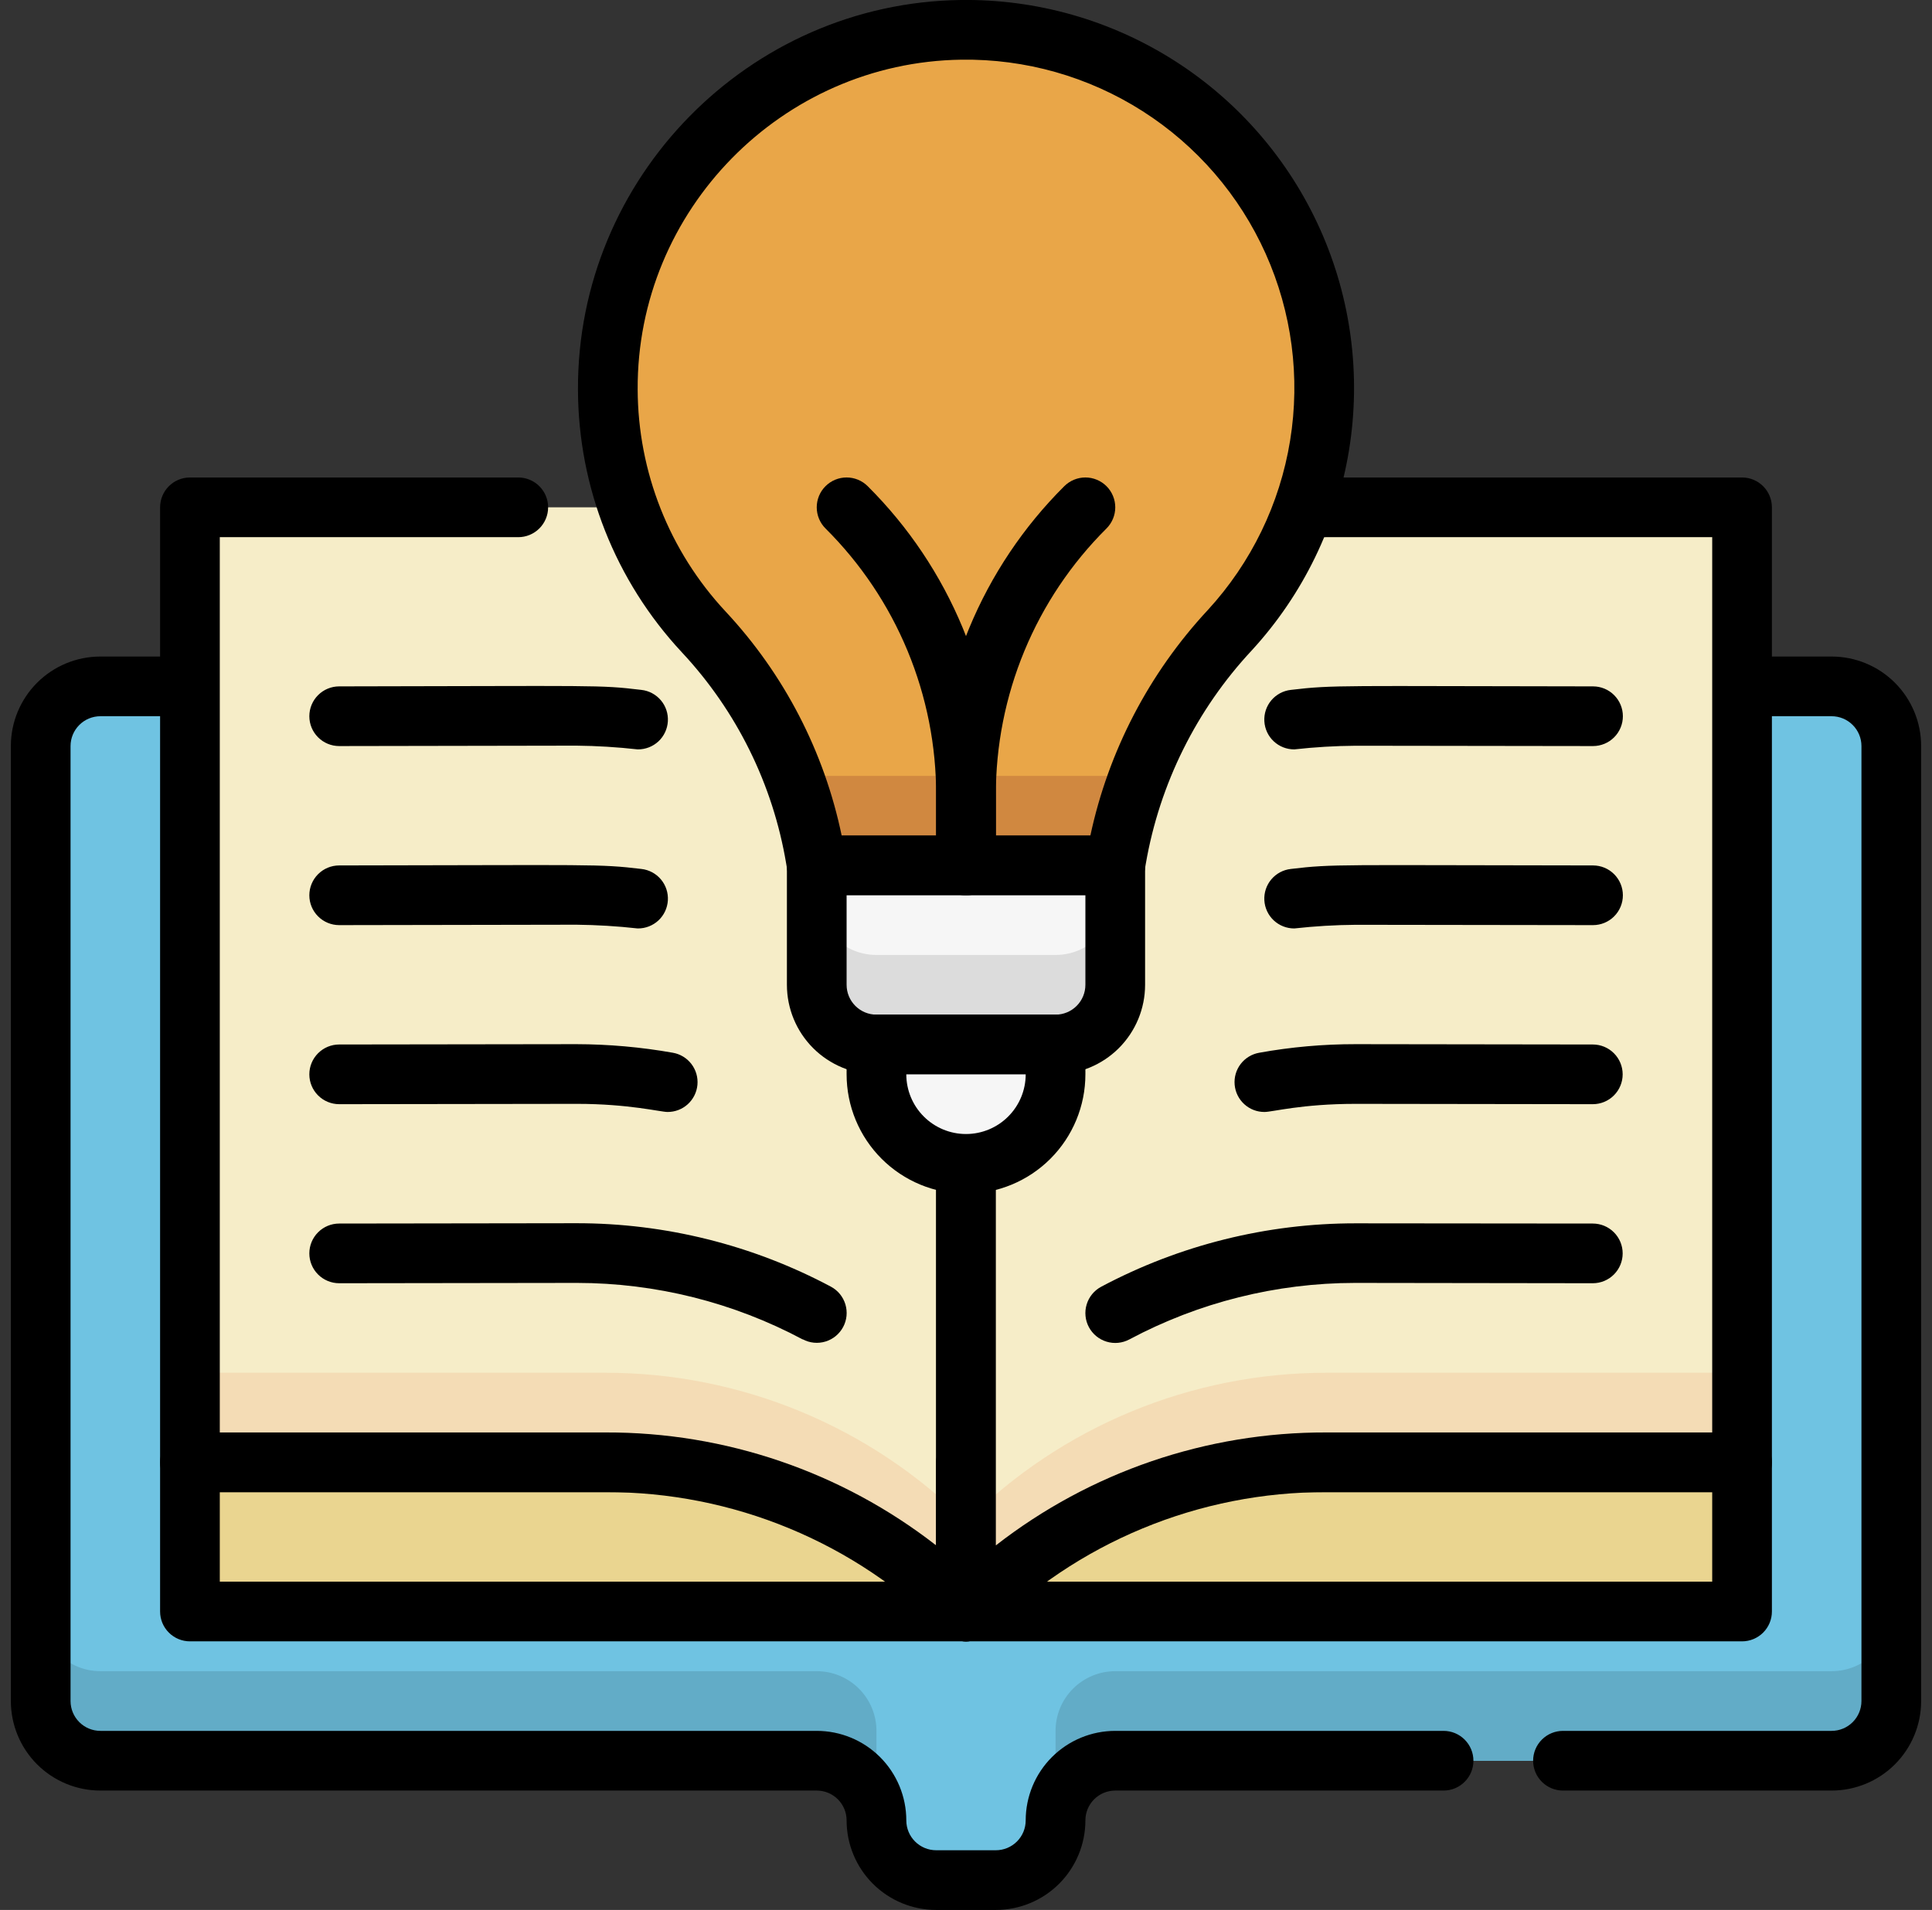 <svg width="89" height="88" viewBox="0 0 89 88" fill="none" xmlns="http://www.w3.org/2000/svg">
    <rect x="0" y="0" width="89" height="88" fill="#333333" stroke="none"/>
    <g clip-path="url(#clip0_1649_17848)">
        <path d="M87.125 34.375V78.375C87.125 79.104 86.835 79.804 86.32 80.32C85.804 80.835 85.104 81.125 84.375 81.125H51.375C50.646 81.125 49.946 81.415 49.431 81.93C48.915 82.446 48.625 83.146 48.625 83.875C48.625 84.604 48.335 85.304 47.819 85.82C47.304 86.335 46.604 86.625 45.875 86.625H43.125C42.396 86.625 41.696 86.335 41.181 85.82C40.665 85.304 40.375 84.604 40.375 83.875C40.375 83.146 40.085 82.446 39.569 81.93C39.054 81.415 38.354 81.125 37.625 81.125H4.625C3.896 81.125 3.196 80.835 2.68 80.32C2.165 79.804 1.875 79.104 1.875 78.375V34.375C1.875 33.646 2.165 32.946 2.68 32.431C3.196 31.915 3.896 31.625 4.625 31.625H84.375C85.104 31.625 85.804 31.915 86.32 32.431C86.835 32.946 87.125 33.646 87.125 34.375Z"
              fill="#6FC3E2"/>
        <path d="M40.375 79.75V83.875C40.375 83.146 40.085 82.446 39.569 81.93C39.054 81.415 38.354 81.125 37.625 81.125H4.625C3.896 81.125 3.196 80.835 2.68 80.32C2.165 79.804 1.875 79.104 1.875 78.375V74.25C1.875 74.979 2.165 75.679 2.68 76.195C3.196 76.71 3.896 77 4.625 77H37.625C38.354 77 39.054 77.29 39.569 77.805C40.085 78.321 40.375 79.021 40.375 79.75Z"
              fill="#62ACC7"/>
        <path d="M87.125 74.25V78.375C87.125 79.104 86.835 79.804 86.32 80.32C85.804 80.835 85.104 81.125 84.375 81.125H51.375C50.646 81.125 49.946 81.415 49.431 81.93C48.915 82.446 48.625 83.146 48.625 83.875V79.75C48.625 79.021 48.915 78.321 49.431 77.805C49.946 77.29 50.646 77 51.375 77H84.375C85.104 77 85.804 76.71 86.32 76.195C86.835 75.679 87.125 74.979 87.125 74.25Z"
              fill="#62ACC7"/>
        <path d="M45.875 88H43.125C42.031 88 40.982 87.565 40.208 86.792C39.435 86.018 39 84.969 39 83.875C39 83.51 38.855 83.161 38.597 82.903C38.339 82.645 37.99 82.5 37.625 82.5H4.625C3.531 82.5 2.482 82.065 1.708 81.292C0.935 80.518 0.5 79.469 0.5 78.375L0.5 34.375C0.5 33.281 0.935 32.232 1.708 31.458C2.482 30.685 3.531 30.25 4.625 30.25H84.375C85.469 30.25 86.518 30.685 87.292 31.458C88.065 32.232 88.5 33.281 88.5 34.375V78.375C88.5 79.469 88.065 80.518 87.292 81.292C86.518 82.065 85.469 82.5 84.375 82.5H72C71.635 82.5 71.286 82.355 71.028 82.097C70.77 81.839 70.625 81.49 70.625 81.125C70.625 80.76 70.77 80.411 71.028 80.153C71.286 79.895 71.635 79.75 72 79.75H84.375C84.74 79.75 85.089 79.605 85.347 79.347C85.605 79.089 85.75 78.74 85.75 78.375V34.375C85.75 34.01 85.605 33.661 85.347 33.403C85.089 33.145 84.74 33 84.375 33H4.625C4.26 33 3.911 33.145 3.653 33.403C3.395 33.661 3.25 34.01 3.25 34.375V78.375C3.25 78.74 3.395 79.089 3.653 79.347C3.911 79.605 4.26 79.75 4.625 79.75H37.625C38.719 79.75 39.768 80.185 40.542 80.958C41.315 81.732 41.75 82.781 41.75 83.875C41.75 84.24 41.895 84.589 42.153 84.847C42.411 85.105 42.76 85.25 43.125 85.25H45.875C46.24 85.25 46.589 85.105 46.847 84.847C47.105 84.589 47.25 84.24 47.25 83.875C47.25 82.781 47.685 81.732 48.458 80.958C49.232 80.185 50.281 79.75 51.375 79.75H66.5C66.865 79.75 67.214 79.895 67.472 80.153C67.73 80.411 67.875 80.76 67.875 81.125C67.875 81.49 67.73 81.839 67.472 82.097C67.214 82.355 66.865 82.5 66.5 82.5H51.375C51.01 82.5 50.661 82.645 50.403 82.903C50.145 83.161 50 83.51 50 83.875C50 84.969 49.565 86.018 48.792 86.792C48.018 87.565 46.969 88 45.875 88Z"
              fill="black"/>
        <path d="M8.75 67.375H44.5V74.25H8.75V67.375Z" fill="#EAD590"/>
        <path d="M44.5 75.625H8.75C8.385 75.625 8.036 75.48 7.778 75.222C7.52 74.964 7.375 74.615 7.375 74.25V67.375C7.375 67.01 7.52 66.661 7.778 66.403C8.036 66.145 8.385 66 8.75 66H44.5C44.865 66 45.214 66.145 45.472 66.403C45.73 66.661 45.875 67.01 45.875 67.375V74.25C45.875 74.615 45.73 74.964 45.472 75.222C45.214 75.48 44.865 75.625 44.5 75.625ZM10.125 72.875H43.125V68.75H10.125V72.875Z"
              fill="black"/>
        <path d="M44.5 30.25C44.5 75.377 44.483 74.233 44.5 74.25C40.098 69.848 34.127 67.375 27.902 67.375H8.75V23.375H27.902C30.985 23.375 34.037 23.982 36.885 25.162C39.733 26.341 42.32 28.07 44.5 30.25Z"
              fill="#F6EDC8"/>
        <path d="M27.902 63.25H8.75V67.375H27.902C34.127 67.375 40.098 69.848 44.5 74.25V70.125C40.098 65.723 34.127 63.25 27.902 63.25Z"
              fill="#F4DCB5"/>
        <path d="M43.527 75.223C41.48 73.164 39.045 71.532 36.363 70.421C33.681 69.31 30.805 68.742 27.902 68.75H8.75C8.385 68.75 8.036 68.605 7.778 68.347C7.52 68.089 7.375 67.74 7.375 67.375V23.375C7.375 23.01 7.52 22.661 7.778 22.403C8.036 22.145 8.385 22 8.75 22H23.875C24.24 22 24.589 22.145 24.847 22.403C25.105 22.661 25.25 23.01 25.25 23.375C25.25 23.74 25.105 24.089 24.847 24.347C24.589 24.605 24.24 24.75 23.875 24.75H10.125V66H27.902C33.416 65.984 38.775 67.816 43.125 71.204V30.829C39.365 27.255 34.467 25.118 29.289 24.793C28.924 24.77 28.584 24.604 28.342 24.329C28.1 24.055 27.977 23.697 28 23.332C28.023 22.967 28.189 22.627 28.463 22.385C28.738 22.143 29.096 22.02 29.461 22.043C35.501 22.422 41.194 24.992 45.473 29.272C45.601 29.4 45.703 29.553 45.772 29.721C45.841 29.889 45.876 30.069 45.875 30.25V74.25C45.875 74.522 45.795 74.788 45.644 75.014C45.492 75.241 45.278 75.417 45.026 75.521C44.775 75.626 44.498 75.653 44.231 75.6C43.965 75.546 43.719 75.415 43.527 75.223Z"
              fill="black"/>
        <path d="M80.25 74.25H44.5V67.375H80.25V74.25Z" fill="#EAD590"/>
        <path d="M80.25 75.625H44.5C44.135 75.625 43.786 75.48 43.528 75.222C43.27 74.964 43.125 74.615 43.125 74.25V67.375C43.125 67.01 43.27 66.661 43.528 66.403C43.786 66.145 44.135 66 44.5 66H80.25C80.615 66 80.964 66.145 81.222 66.403C81.48 66.661 81.625 67.01 81.625 67.375V74.25C81.625 74.615 81.48 74.964 81.222 75.222C80.964 75.48 80.615 75.625 80.25 75.625ZM45.875 72.875H78.875V68.75H45.875V72.875Z"
              fill="black"/>
        <path d="M44.5 30.25C44.5 75.377 44.517 74.233 44.5 74.25C48.902 69.848 54.873 67.375 61.098 67.375H80.25V23.375H61.098C58.015 23.375 54.963 23.982 52.115 25.162C49.267 26.341 46.68 28.07 44.5 30.25Z"
              fill="#F6EDC8"/>
        <path d="M44.5 70.125V74.25C44.629 74.25 50.516 67.375 61.098 67.375H80.25V63.25H61.098C54.873 63.25 48.902 65.723 44.5 70.125Z"
              fill="#F4DCB5"/>
        <path d="M43.125 74.25V30.25C43.125 30.07 43.16 29.891 43.229 29.724C43.298 29.557 43.4 29.405 43.527 29.277C45.829 26.963 48.568 25.128 51.584 23.879C54.6 22.63 57.834 21.991 61.098 22H80.25C80.615 22 80.964 22.145 81.222 22.403C81.48 22.661 81.625 23.01 81.625 23.375V67.375C81.625 67.74 81.48 68.09 81.222 68.347C80.964 68.605 80.615 68.75 80.25 68.75H61.098C58.195 68.742 55.319 69.31 52.637 70.421C49.955 71.532 47.52 73.164 45.473 75.223C45.281 75.415 45.035 75.546 44.769 75.6C44.502 75.653 44.225 75.626 43.974 75.521C43.722 75.417 43.508 75.241 43.356 75.015C43.205 74.788 43.125 74.522 43.125 74.25ZM45.875 30.829V71.204C50.225 67.816 55.584 65.984 61.098 66H78.875V24.75H61.098C55.429 24.735 49.974 26.913 45.875 30.829Z"
              fill="black"/>
        <path d="M29.375 34.528C28.437 34.423 27.495 34.365 26.551 34.356L15.625 34.375C15.26 34.375 14.911 34.23 14.653 33.972C14.395 33.715 14.25 33.365 14.25 33C14.25 32.636 14.395 32.286 14.653 32.028C14.911 31.77 15.26 31.625 15.625 31.625C27.605 31.608 27.567 31.55 29.547 31.787C29.897 31.826 30.218 31.998 30.445 32.267C30.672 32.536 30.787 32.883 30.766 33.234C30.745 33.586 30.591 33.916 30.334 34.157C30.077 34.397 29.737 34.53 29.385 34.528H29.375Z"
              fill="black"/>
        <path d="M29.375 42.778C28.437 42.673 27.495 42.616 26.551 42.606L15.625 42.625C15.26 42.625 14.911 42.48 14.653 42.222C14.395 41.965 14.25 41.615 14.25 41.25C14.25 40.886 14.395 40.536 14.653 40.278C14.911 40.02 15.26 39.875 15.625 39.875C27.412 39.86 27.57 39.801 29.547 40.037C29.897 40.076 30.218 40.248 30.445 40.517C30.672 40.786 30.787 41.133 30.766 41.484C30.745 41.836 30.591 42.166 30.334 42.407C30.077 42.647 29.737 42.78 29.385 42.778H29.375Z"
              fill="black"/>
        <path d="M30.75 51.234C30.422 51.234 28.974 50.86 26.58 50.86L15.625 50.875C15.26 50.875 14.911 50.73 14.653 50.472C14.395 50.215 14.25 49.865 14.25 49.5C14.25 49.135 14.395 48.786 14.653 48.528C14.911 48.27 15.26 48.125 15.625 48.125L26.549 48.11C28.04 48.113 29.528 48.245 30.996 48.505C31.335 48.564 31.64 48.749 31.85 49.023C32.06 49.297 32.159 49.639 32.128 49.983C32.097 50.326 31.938 50.645 31.683 50.877C31.428 51.109 31.095 51.236 30.75 51.234Z"
              fill="black"/>
        <path d="M36.977 61.714C33.778 60.007 30.208 59.113 26.582 59.11L15.625 59.125C15.26 59.125 14.911 58.98 14.653 58.722C14.395 58.465 14.25 58.115 14.25 57.75C14.25 57.385 14.395 57.036 14.653 56.778C14.911 56.52 15.26 56.375 15.625 56.375L26.549 56.36C30.638 56.356 34.665 57.36 38.275 59.282C38.434 59.367 38.575 59.482 38.69 59.622C38.804 59.761 38.89 59.922 38.943 60.095C38.995 60.268 39.013 60.449 38.996 60.629C38.978 60.809 38.925 60.984 38.84 61.143C38.755 61.302 38.639 61.443 38.5 61.558C38.36 61.673 38.199 61.759 38.027 61.811C37.854 61.864 37.672 61.882 37.492 61.864C37.313 61.846 37.138 61.794 36.979 61.708L36.977 61.714Z"
              fill="black"/>
        <path d="M59.625 34.528C59.273 34.53 58.933 34.397 58.676 34.156C58.419 33.916 58.265 33.586 58.244 33.234C58.223 32.883 58.338 32.536 58.565 32.267C58.792 31.998 59.113 31.826 59.463 31.787C61.447 31.548 61.835 31.615 73.385 31.625C73.75 31.625 74.1 31.77 74.357 32.028C74.615 32.286 74.76 32.635 74.76 33C74.76 33.365 74.615 33.715 74.357 33.972C74.1 34.23 73.75 34.375 73.385 34.375L62.457 34.36C61.511 34.367 60.565 34.423 59.625 34.528Z"
              fill="black"/>
        <path d="M59.625 42.778C59.273 42.78 58.933 42.647 58.676 42.406C58.419 42.166 58.265 41.836 58.244 41.484C58.223 41.133 58.338 40.786 58.565 40.517C58.792 40.248 59.113 40.076 59.463 40.037C61.448 39.8 61.617 39.865 73.385 39.875C73.75 39.875 74.1 40.02 74.357 40.278C74.615 40.536 74.76 40.885 74.76 41.25C74.76 41.615 74.615 41.965 74.357 42.222C74.1 42.48 73.75 42.625 73.385 42.625L62.457 42.61C61.511 42.617 60.565 42.674 59.625 42.778Z"
              fill="black"/>
        <path d="M58.25 51.234C57.906 51.236 57.573 51.108 57.319 50.875C57.064 50.643 56.906 50.324 56.876 49.981C56.845 49.638 56.944 49.296 57.154 49.022C57.364 48.749 57.669 48.564 58.008 48.505C59.475 48.24 60.963 48.108 62.454 48.11L73.375 48.125C73.74 48.125 74.09 48.27 74.347 48.528C74.605 48.786 74.75 49.135 74.75 49.5C74.75 49.865 74.605 50.215 74.347 50.472C74.09 50.73 73.74 50.875 73.375 50.875L62.449 50.86C59.957 50.861 58.627 51.234 58.25 51.234Z"
              fill="black"/>
        <path d="M50.161 61.148C50.076 60.989 50.023 60.814 50.006 60.634C49.988 60.455 50.006 60.273 50.059 60.1C50.111 59.927 50.197 59.767 50.312 59.627C50.426 59.487 50.568 59.372 50.727 59.287C54.336 57.365 58.363 56.362 62.452 56.365L73.375 56.375C73.74 56.375 74.089 56.52 74.347 56.778C74.605 57.036 74.75 57.385 74.75 57.75C74.75 58.115 74.605 58.465 74.347 58.722C74.089 58.98 73.74 59.125 73.375 59.125L62.42 59.11C58.794 59.113 55.224 60.007 52.025 61.714C51.865 61.799 51.691 61.852 51.511 61.87C51.331 61.888 51.149 61.87 50.976 61.817C50.803 61.765 50.642 61.679 50.502 61.564C50.362 61.449 50.247 61.308 50.161 61.148Z"
              fill="black"/>
        <path d="M61 17.875C61 15.688 60.566 13.523 59.722 11.506C58.878 9.489 57.642 7.659 56.084 6.124C54.527 4.589 52.68 3.378 50.651 2.563C48.622 1.748 46.451 1.344 44.265 1.375C35.257 1.501 27.959 8.938 28 17.953C28.014 22.096 29.592 26.081 32.417 29.111C35.125 32.014 36.918 35.65 37.574 39.566L37.625 39.875H51.375L51.427 39.569C52.109 35.625 53.925 31.964 56.653 29.035C59.454 25.994 61.006 22.009 61 17.875Z"
              fill="#E9A648"/>
        <path d="M52.469 35.75C51.959 37.082 51.592 38.465 51.376 39.875H37.626C37.414 38.465 37.05 37.082 36.541 35.75H52.469Z"
              fill="#D08840"/>
        <path d="M51.375 41.25H37.625C37.3 41.25 36.985 41.135 36.736 40.925C36.488 40.714 36.322 40.423 36.269 40.102L36.217 39.794C35.607 36.143 33.933 32.753 31.405 30.049C28.346 26.765 26.639 22.448 26.625 17.961C26.579 8.193 34.483 0.138 44.246 0C47.738 -0.05 51.168 0.924 54.112 2.802C57.057 4.68 59.387 7.38 60.815 10.567C62.242 13.754 62.705 17.29 62.145 20.738C61.585 24.185 60.028 27.393 57.666 29.965C55.117 32.697 53.42 36.114 52.783 39.796L52.731 40.102C52.677 40.423 52.512 40.714 52.263 40.925C52.015 41.135 51.7 41.25 51.375 41.25ZM38.773 38.5H50.229C51.061 34.61 52.931 31.018 55.641 28.105C57.64 25.929 58.958 23.214 59.431 20.297C59.905 17.38 59.513 14.388 58.305 11.69C57.097 8.993 55.125 6.709 52.633 5.12C50.141 3.531 47.239 2.707 44.283 2.75C36.025 2.865 29.33 9.682 29.375 17.946C29.388 21.743 30.834 25.396 33.424 28.174C36.12 31.061 37.97 34.633 38.773 38.5Z"
              fill="black"/>
        <path d="M37.625 39.875H51.375V45.375C51.375 46.104 51.085 46.804 50.569 47.319C50.054 47.835 49.354 48.125 48.625 48.125H40.375C39.646 48.125 38.946 47.835 38.431 47.319C37.915 46.804 37.625 46.104 37.625 45.375V39.875Z"
              fill="#F6F6F6"/>
        <path d="M48.625 44H40.375C39.646 44 38.946 43.71 38.431 43.194C37.915 42.679 37.625 41.979 37.625 41.25V45.375C37.625 46.104 37.915 46.804 38.431 47.319C38.946 47.835 39.646 48.125 40.375 48.125H48.625C49.354 48.125 50.054 47.835 50.569 47.319C51.085 46.804 51.375 46.104 51.375 45.375V41.25C51.375 41.979 51.085 42.679 50.569 43.194C50.054 43.71 49.354 44 48.625 44Z"
              fill="#DCDCDC"/>
        <path d="M48.625 49.5H40.375C39.281 49.5 38.232 49.065 37.458 48.292C36.685 47.518 36.25 46.469 36.25 45.375V39.875C36.25 39.51 36.395 39.161 36.653 38.903C36.911 38.645 37.26 38.5 37.625 38.5H51.375C51.74 38.5 52.089 38.645 52.347 38.903C52.605 39.161 52.75 39.51 52.75 39.875V45.375C52.75 46.469 52.315 47.518 51.542 48.292C50.768 49.065 49.719 49.5 48.625 49.5ZM39 41.25V45.375C39 45.74 39.145 46.089 39.403 46.347C39.661 46.605 40.01 46.75 40.375 46.75H48.625C48.99 46.75 49.339 46.605 49.597 46.347C49.855 46.089 50 45.74 50 45.375V41.25H39Z"
              fill="black"/>
        <path d="M44.5 53.625C43.406 53.625 42.357 53.19 41.583 52.417C40.81 51.643 40.375 50.594 40.375 49.5V48.125H48.625V49.5C48.625 50.594 48.19 51.643 47.417 52.417C46.643 53.19 45.594 53.625 44.5 53.625Z"
              fill="#F6F6F6"/>
        <path d="M44.5 55C43.041 55 41.642 54.42 40.611 53.389C39.58 52.358 39 50.959 39 49.5V48.125C39 47.76 39.145 47.411 39.403 47.153C39.661 46.895 40.01 46.75 40.375 46.75H48.625C48.99 46.75 49.339 46.895 49.597 47.153C49.855 47.411 50 47.76 50 48.125V49.5C50 50.959 49.42 52.358 48.389 53.389C47.358 54.42 45.959 55 44.5 55ZM41.75 49.5C41.75 50.229 42.04 50.929 42.556 51.444C43.071 51.96 43.771 52.25 44.5 52.25C45.229 52.25 45.929 51.96 46.444 51.444C46.96 50.929 47.25 50.229 47.25 49.5H41.75Z"
              fill="black"/>
        <path d="M44.5 41.25C44.135 41.25 43.785 41.105 43.528 40.847C43.27 40.589 43.125 40.24 43.125 39.875V36.652C43.131 34.366 42.684 32.102 41.809 29.989C40.934 27.877 39.648 25.96 38.027 24.348C37.769 24.09 37.624 23.74 37.624 23.375C37.624 23.01 37.769 22.66 38.027 22.402C38.285 22.144 38.635 21.999 39 21.999C39.365 21.999 39.715 22.144 39.973 22.402C41.849 24.27 43.337 26.49 44.351 28.936C45.364 31.382 45.882 34.005 45.875 36.652V39.875C45.875 40.24 45.73 40.589 45.472 40.847C45.214 41.105 44.865 41.25 44.5 41.25Z"
              fill="black"/>
        <path d="M44.5 41.25C44.135 41.25 43.786 41.105 43.528 40.847C43.27 40.589 43.125 40.24 43.125 39.875V36.652C43.118 34.005 43.636 31.382 44.649 28.936C45.663 26.49 47.151 24.27 49.027 22.402C49.155 22.274 49.307 22.173 49.474 22.104C49.641 22.035 49.819 21.999 50 21.999C50.181 21.999 50.36 22.035 50.526 22.104C50.694 22.173 50.845 22.274 50.973 22.402C51.101 22.53 51.202 22.682 51.271 22.849C51.34 23.015 51.376 23.194 51.376 23.375C51.376 23.556 51.34 23.735 51.271 23.901C51.202 24.068 51.101 24.22 50.973 24.348C49.352 25.96 48.066 27.877 47.191 29.989C46.316 32.102 45.869 34.366 45.875 36.652V39.875C45.875 40.24 45.73 40.589 45.472 40.847C45.215 41.105 44.865 41.25 44.5 41.25Z"
              fill="black"/>
    </g>
    <defs>
        <clipPath id="clip0_1649_17848">
            <rect width="88" height="88" fill="white" transform="translate(0.5)"/>
        </clipPath>
    </defs>
</svg>
